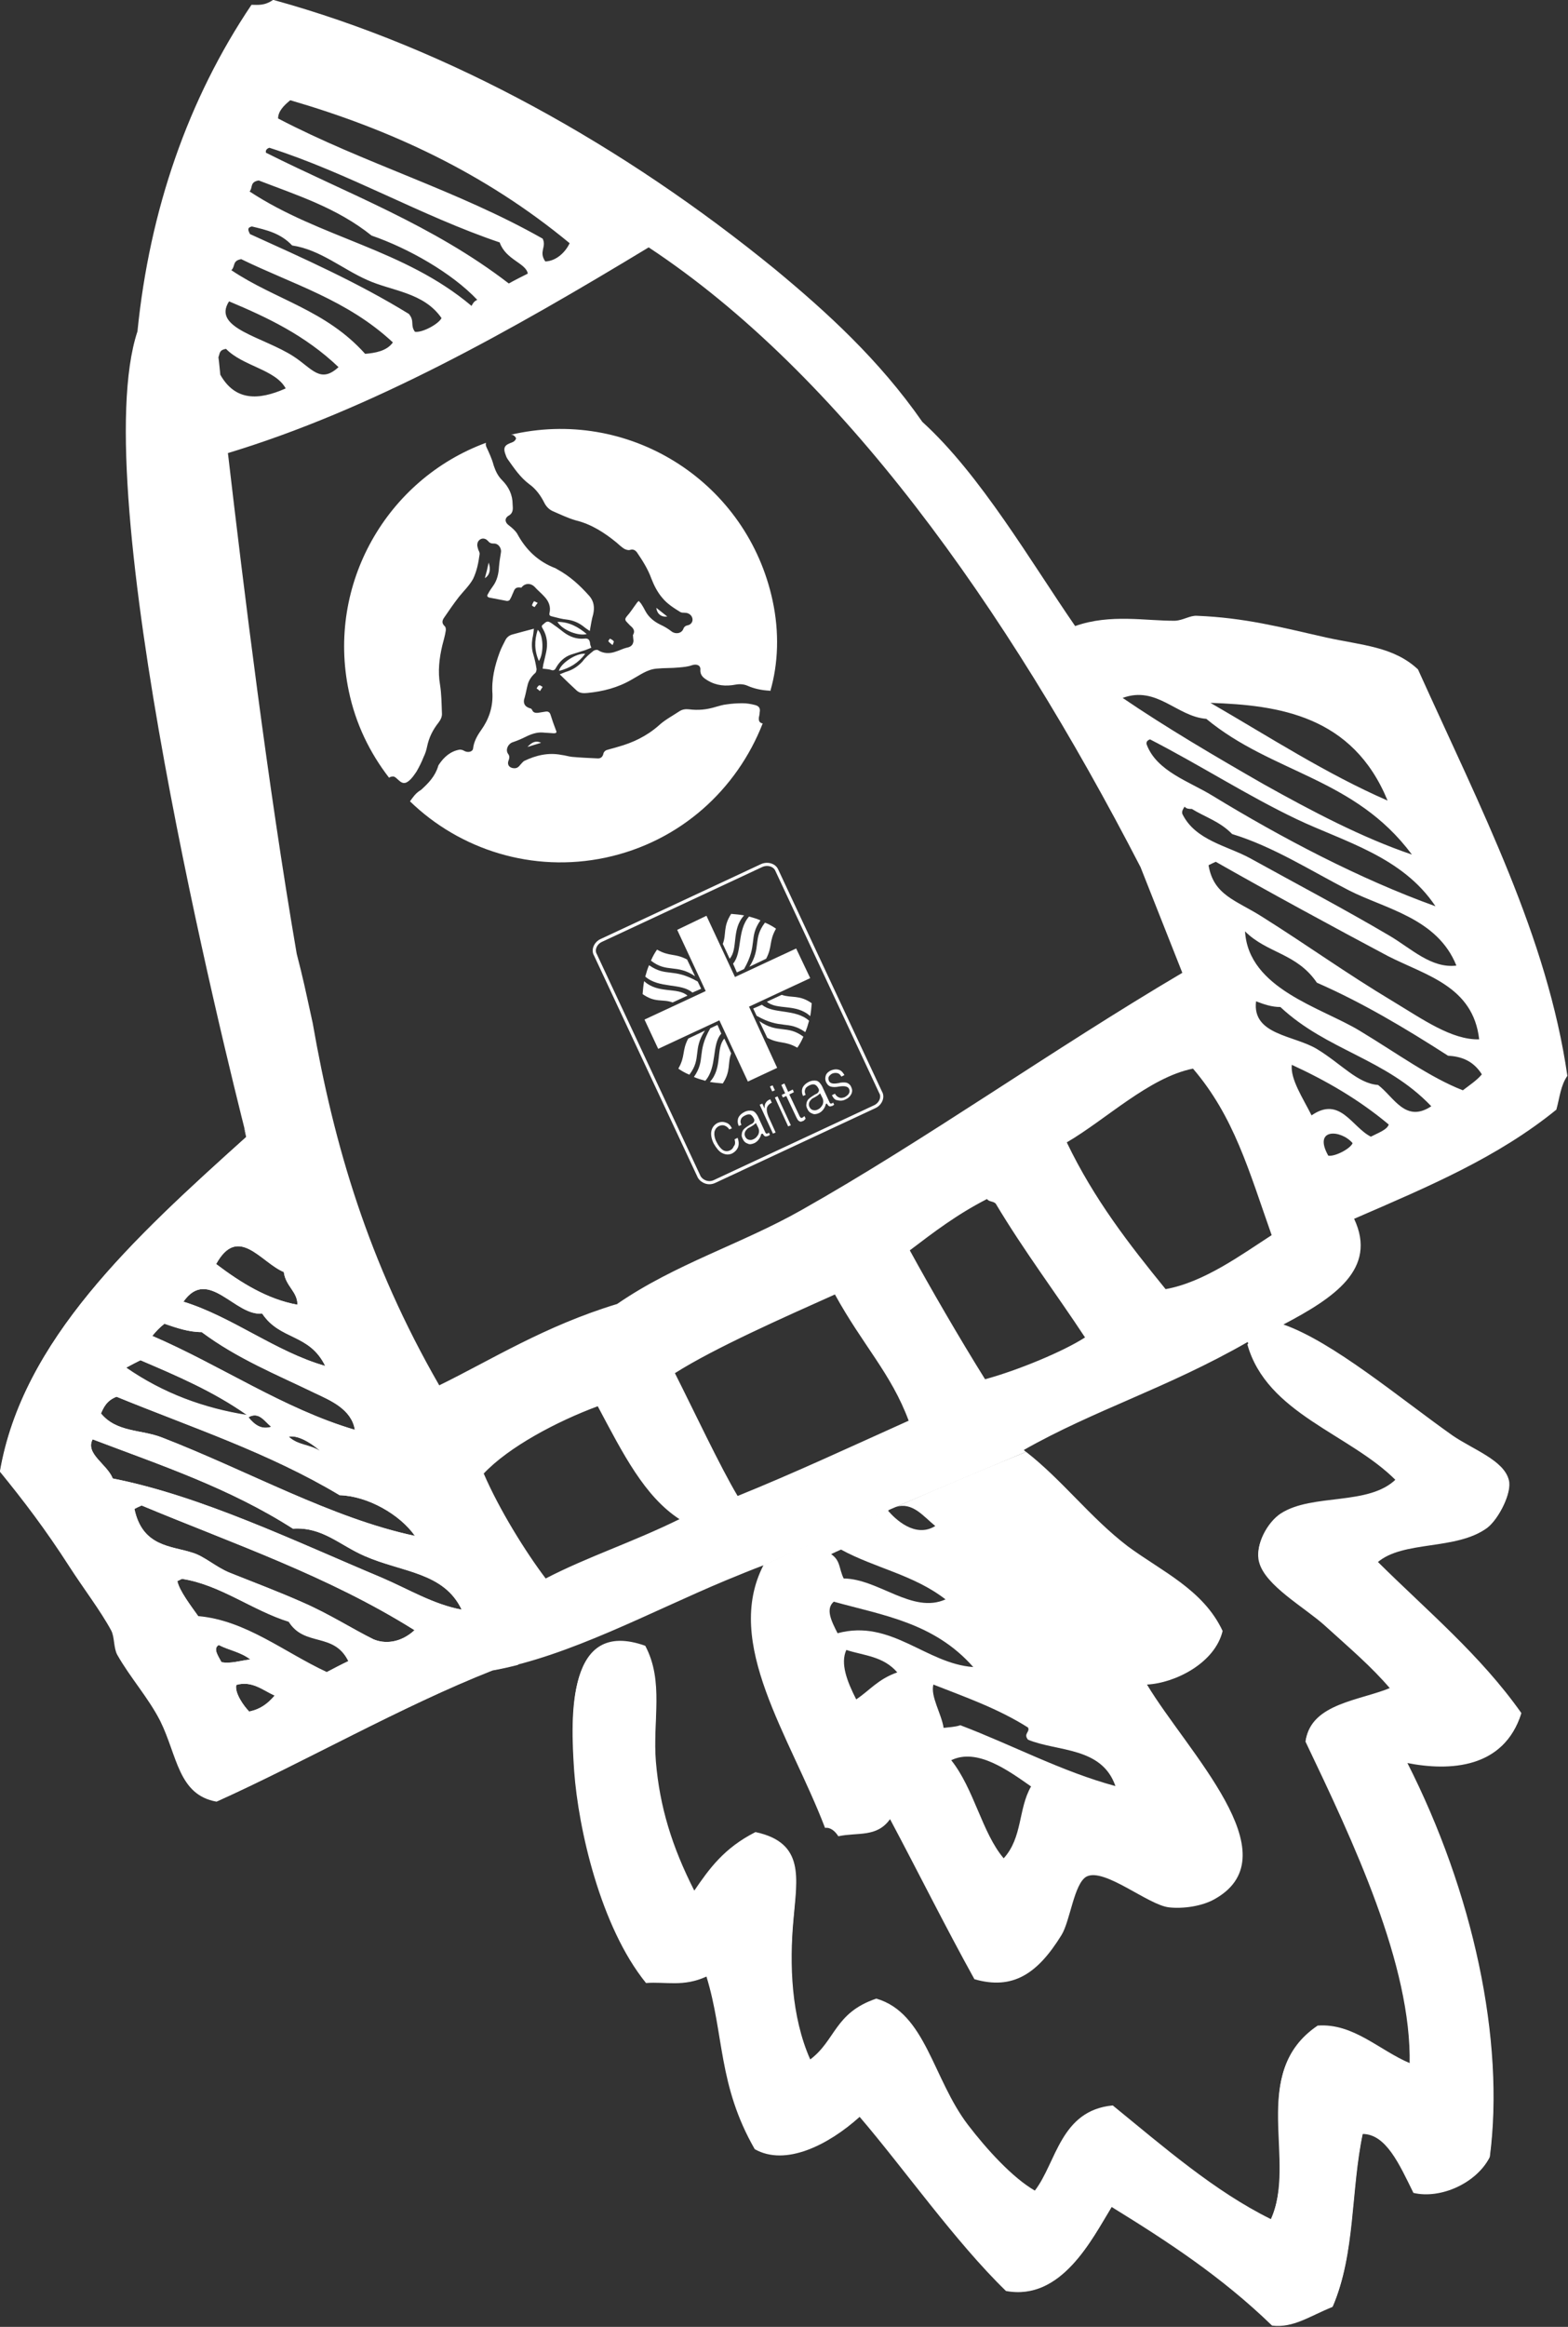 <?xml version="1.0" encoding="UTF-8" standalone="no"?>
<svg xmlns:inkscape="http://www.inkscape.org/namespaces/inkscape" xmlns:sodipodi="http://sodipodi.sourceforge.net/DTD/sodipodi-0.dtd" xmlns="http://www.w3.org/2000/svg" xmlns:svg="http://www.w3.org/2000/svg" version="1.1" id="Ebene_1" x="0px" y="0px" viewBox="0 0 337.039 500" xml:space="preserve" sodipodi:docname="zukunft.svg" width="337.039" height="500" inkscape:version="1.1.2 (b8e25be833, 2022-02-05)"><rect x="0" y="0" width="337.039" height="500" fill="#333333" stroke="none"/><defs id="defs49"></defs>
<style type="text/css" id="style2">
	.st0{fill:#FFFFFF;}
	.st1{fill:none;stroke:#FFFFFF;stroke-width:0.829;stroke-miterlimit:10;}
</style>
<g id="g44" transform="matrix(0.817,0,0,0.817,-90.389,-97.254)">
	<path class="st0" d="m 523,402 c -5.3,-36.6 -22.6,-69.9 -39.3,-106.9 -6.4,-6 -14.6,-6.3 -24.2,-8.4 -11.9,-2.7 -21.4,-5.2 -34,-5.7 -1.8,-0.1 -3.6,1.2 -5.7,1.3 -7.5,0.1 -17,-1.9 -26.3,1.4 C 381.9,266.9 368.6,243.9 353.3,230 341.9,213.6 328,201 314.6,189.9 274.8,157.4 228.7,131.7 182.5,119 c -2.3,1.6 -4,1.3 -5.7,1.3 -16.7,24.8 -26.8,54 -30,85.9 -13.8,41.5 23.2,190.1 28.7,211.8 -29.7,26.7 -58.9,53.5 -64.8,88 6.2,7.6 12,15.2 18.3,25 3.6,5.6 8.2,11.6 11,16.8 0.9,1.7 0.6,4.6 1.6,6.4 3.4,6 8.2,11.3 11.3,17.4 4.5,9.1 4.7,19.4 14.8,21.2 22.9,-10.3 48.5,-25 72.6,-34.5 20.2,-3.7 41.4,-15.3 61.3,-23.6 3.4,-1.4 6.8,-2.8 10,-4 0,0 0,0.1 -0.1,0.1 8.4,-3.8 20,-8.9 33.4,-14.8 0.5,-0.2 0.9,-0.4 1.4,-0.6 10.7,-4.6 22.3,-9.5 34.3,-14.5 -0.2,-0.1 -0.4,-0.3 -0.6,-0.5 18.7,-10.6 37.6,-16.2 58.9,-28.4 5,18.5 26.9,23.6 39.1,36 -7.2,7.2 -22,3.7 -30.4,9.1 -3.5,2.3 -6.8,8.2 -5.6,12.4 1.6,6.2 12,11.9 17.3,16.7 6.6,6 12.2,10.7 17.3,16.7 -8,3.4 -20.9,4.1 -22.4,13.8 12.5,26.2 28,58.8 27.4,85 -8.1,-3.4 -14.9,-10.6 -24.3,-9.9 -18.3,12.4 -5.1,35.1 -12.3,50.9 -14.8,-7.3 -28.1,-18.9 -41.6,-29.9 -13.8,1.3 -14.8,15 -20.5,22.4 -5.9,-3.4 -12.7,-10.9 -17.6,-17.3 -9.3,-12.2 -11.1,-29.4 -24.1,-33.2 -11,3.7 -10.7,11 -17.4,16 -5,-11.3 -5.5,-25 -4.4,-36.9 0.9,-10.7 3.1,-20.1 -10,-22.9 -8.3,4.2 -12.2,9.7 -16.1,15.4 -5.9,-11.6 -9.1,-22.1 -10.1,-33.9 -0.9,-10.8 2.2,-21.1 -2.8,-30.5 -20.5,-7.3 -19.6,17.9 -18.6,32.6 1,15.3 7,41.1 18.9,55.9 5.2,-0.4 9.8,1.1 15.9,-1.7 4.7,15.3 3,28.5 12.7,45.4 8.1,4.6 19.4,-1.1 27.6,-8.5 11.5,13.4 25.2,32.9 38.5,45.8 14.6,2.7 22.6,-13.6 27.8,-22.1 14.6,9 28.9,18.3 42.2,31.2 5.6,0.7 9.9,-2.5 15.9,-4.9 6,-14 4.7,-30.5 7.9,-45.5 6.2,0 9.7,8 13.4,15.5 7.2,1.7 16.6,-2.6 20,-9.3 4,-30.7 -4.4,-69.6 -21.8,-103.8 11.5,2.3 25.6,1.4 30.1,-12.9 -10.8,-15.3 -24.8,-26.9 -37.8,-39.8 6.8,-5.9 20.7,-3.1 28.9,-9.1 3,-2.3 6.5,-9.2 5.6,-12.4 -1.3,-5.2 -9.4,-8 -14.8,-11.7 -14,-9.9 -31.4,-24.6 -44.5,-29.2 13.3,-7 24.8,-14.6 18.6,-27.8 20.1,-8.7 37.8,-16.2 53.2,-28.7 0.9,-3.2 1.1,-6.3 2.9,-8.9 z m -56.5,17.7 c -0.6,1.5 -4.7,3.6 -6.4,3.3 -4.1,-7.3 3.3,-6.9 6.4,-3.3 z m -16,-20.6 c 8.9,4.1 17.5,9 25.5,15.7 -0.4,1.4 -3,2.3 -4.7,3.2 -5,-2.5 -8.1,-10.8 -15.6,-5.6 -2.3,-4.6 -5.6,-9.5 -5.2,-13.3 z m -9.4,-16.7 c 2.1,0.8 4.1,1.5 6.4,1.5 12.3,11.5 27.7,13.5 39.7,26.1 -6.8,4.5 -9.8,-2.4 -14,-5.6 -5.4,-0.4 -9.6,-5.5 -16,-9.4 -6,-3.7 -17.2,-3.7 -16.1,-12.6 z m -23.8,75.7 c -9.6,-11.8 -18.8,-23.6 -26,-38.6 10.3,-6 21.7,-17.1 33.2,-19.4 10.8,12.6 14.7,26.8 20.7,43.8 -7.9,5.1 -17.8,12.4 -27.9,14.2 z M 350,447.9 c 6.2,-4.7 12.3,-9.4 20.3,-13.5 0.6,0.8 1.6,0.5 2.3,1.2 7.4,12.4 16,23.8 23.5,35.2 -5.7,3.7 -17.8,8.7 -26.3,11 C 363,470.9 355.3,457.6 350,447.9 Z m -61.8,32.3 c 10.4,-6.6 28.7,-14.7 42.1,-20.7 7.3,13.3 14.8,20.8 19.4,33.2 -16,7.2 -30.4,13.9 -45,19.8 -4.6,-7.7 -11.6,-22.6 -16.5,-32.3 z m -50.3,26.4 c 6.6,-7 19.2,-13.7 30,-17.7 6.7,12.6 12.3,23.7 21.5,29.7 -12.6,6.2 -24,9.8 -35.2,15.6 -5.3,-7 -12.2,-18.1 -16.3,-27.6 z m -65.1,55.6 c 4.1,-1.2 7,1.4 10.1,2.8 -1.9,2.2 -3.8,3.6 -6.7,4.2 -1.4,-1.4 -3.9,-4.9 -3.4,-7 z m -4.6,-10.5 c 2.7,1.4 5.7,1.8 8.3,3.8 -2.6,0.3 -5.3,1.2 -7.6,0.7 -0.9,-1.7 -2.3,-3.6 -0.7,-4.5 z m -10.9,-16.8 c 0.4,-0.2 0.8,-0.4 1.2,-0.6 10,1.5 18.5,8.3 28.1,11.2 4.2,6.7 11.9,2.6 15.7,10.4 -1.9,0.9 -3.8,1.9 -5.7,2.9 -11.2,-5.2 -21.3,-13.6 -33.8,-14.7 -2,-2.8 -5,-6.7 -5.5,-9.2 z m -11.3,-19 c 0.6,-0.3 1.2,-0.6 1.9,-0.9 24.2,10.1 49,18.5 71.8,32.8 -3.8,3.5 -8,3.6 -10.8,2.4 -5.5,-2.7 -11.5,-6.6 -18.6,-9.7 -6.3,-2.8 -12.7,-5.2 -19.2,-7.8 -3.7,-1.5 -6.7,-4.4 -9.9,-5.3 -5.5,-1.8 -13.1,-1.5 -15.2,-11.5 z m -11,-18.3 c 17.9,6.8 36,12.8 52.7,23.5 7.8,-0.5 12.2,4.3 18.9,7.2 9.8,4.3 20.8,4.2 25.5,14.1 -7.5,-1.4 -14,-5.4 -21,-8.4 -22.9,-9.6 -47.5,-21.5 -70.8,-26.1 -1.5,-3.8 -7.3,-6.5 -5.3,-10.3 z m 6.3,-11.2 c 19.8,8.1 40,14.7 58.7,25.9 7.4,0.2 15.9,5.1 19.8,10.7 -21.8,-4.6 -44.1,-17.2 -66.6,-25.9 -5.4,-2.1 -11.9,-1.3 -16,-6.3 0.7,-1.6 1.5,-3.4 4.1,-4.4 z m 45.3,10.5 c 3.1,-0.6 7.5,3 8.3,3.8 -2.7,-1.8 -5.9,-1.5 -8.3,-3.8 z M 176,491.8 c 2.8,-1.6 4.2,1.1 6,2.5 -2.5,0.8 -4.3,-0.4 -6,-2.5 z m -0.3,-0.6 c -11.4,-1.8 -22.1,-5.7 -31.9,-12.5 1.2,-0.6 2.6,-1.3 3.8,-1.9 9.6,4.1 19.2,8.2 28.1,14.4 z m -21.8,-24 c 3.2,1.1 6.4,2.2 9.8,2.2 9.4,7 19.8,11.2 29.7,16 4,1.9 9.7,4.2 10.6,9.7 -18.7,-5.5 -35.4,-17 -53.3,-24.7 0.9,-1.1 1.9,-2.2 3.2,-3.2 z m 25.7,-2.7 c 4.7,7.1 12.4,5.2 16.6,13.8 -13,-3.7 -24.4,-12.9 -37.3,-16.9 6.5,-9.3 13.7,4 20.7,3.1 z m 5.7,-10.9 c 0.5,3.8 3.6,5.1 3.6,8.6 -7.8,-1.4 -14.8,-5.7 -21.4,-10.7 5.8,-10.5 11.8,-0.4 17.8,2.1 z M 170.1,210.8 c 4.5,4.6 13,5.4 15.7,10.4 -7.2,3.2 -13.3,3.3 -17.2,-3.6 -0.2,-1.7 -0.3,-3.3 -0.5,-4.6 0.4,-0.9 0.1,-1.9 2,-2.2 z m 0.8,-12.5 c 10,4.2 20,8.9 28.8,17.3 -4.8,4.4 -6.9,0.4 -11.8,-2.8 -8,-5.2 -21.6,-7.4 -17,-14.5 z m 3.2,-11.1 c 13.5,6.6 27.9,10.7 39.9,21.9 -1.6,2.3 -4.8,2.8 -7.3,3 -10.4,-11.6 -23.6,-14.2 -35.2,-22 1.1,-1 0.2,-2.5 2.6,-2.9 z m 2.8,-8.6 c 3.7,0.9 7.5,1.7 10.6,5 7.4,1.1 13.2,6.2 19.8,9.1 6.4,2.9 14.8,3.2 19.5,10 -0.8,1.6 -5.1,3.9 -7,3.6 -1.3,-1.8 0,-2.8 -1.6,-4.7 -13.5,-8.3 -27.7,-14.6 -41.8,-21 -0.5,-1 -0.8,-1.7 0.5,-2 z m 1.8,-12.1 c 10.1,3.9 20.6,7.2 29.7,14.5 9.6,3.3 21.1,9.8 27.8,16.9 -0.9,0.4 -1.2,1 -1.5,1.6 -17.8,-15 -39.7,-17.8 -58.4,-30.1 0.9,-1 0,-2.5 2.4,-2.9 z m 63.4,16.3 c 1.6,4.6 6.9,5.4 7.4,8.2 -1.6,0.8 -3.4,1.7 -5,2.6 -20,-15.4 -42.4,-23.6 -63.9,-34.4 -0.1,-0.6 0.1,-1 0.9,-1.3 20.7,6.6 39.9,17.9 60.6,24.9 z m 18.4,0.2 c -1,2.2 -3.4,4.7 -6.4,4.8 -1.8,-2.6 0.4,-3.8 -0.7,-6 -22.4,-12.7 -46.8,-19.7 -69.6,-31.6 0,-1.9 1.5,-3.4 3.2,-4.8 26.1,7.6 51,19 73.5,37.6 z m 150.2,164.1 11,27.8 c -34.4,20.3 -67.6,44 -100.2,62.4 -15.9,9 -33.1,14.1 -48.5,24.7 -19.1,5.8 -33.1,14.7 -46.8,21.4 -18.7,-32.5 -27.7,-63.2 -33.3,-95.3 l -1.4,-6.4 c 0,0 -1.2,-5.7 -2.8,-11.8 -7.6,-44.2 -14,-96.5 -18.1,-131.7 37.7,-11.4 74.7,-32.3 110.7,-54.1 50.3,33.2 94,94.4 129.4,163 z m 65,-17.5 c -16.1,-7 -31.2,-16.8 -46.6,-25.7 17.9,0.6 37.4,3.3 46.6,25.7 z m 6.4,14.2 c -13,-4.4 -26.3,-11.4 -39,-18.5 -12.9,-7.4 -25.8,-15 -37.1,-22.7 9,-3.3 14.2,4.9 22,5.5 17.4,14.4 39,15.4 54.1,35.7 z m 6.2,13.6 c -20,-7.2 -40.5,-18 -58.7,-29.1 -6,-3.7 -14.7,-6.4 -17.3,-13.5 -0.1,-0.6 0.1,-1 0.9,-1.3 13.4,6.9 25.6,14.8 38.6,21 12.4,5.9 27.8,9.8 36.5,22.9 z m 5.5,15.6 c -6.6,0.8 -11.9,-4.5 -17.5,-7.8 -12.2,-7.2 -24.6,-13.7 -36.7,-20.4 -6,-3.3 -14.5,-4.7 -17.9,-11.7 -0.2,-0.7 0.2,-1.3 0.6,-1.9 0.5,0.6 1.2,0.6 1.9,0.6 3.6,2.2 7.4,3.3 10.6,6.6 10.8,3.3 20.4,9.5 30.7,14.8 9.6,4.9 23.3,7.3 28.3,19.8 z m 6,19.4 c -7.2,0.2 -14.9,-5.3 -22.7,-10 -12.5,-7.5 -22.1,-14.5 -34.5,-22.3 -6.8,-4.3 -12.7,-5.6 -14,-13.5 0.6,-0.3 1.2,-0.6 1.9,-0.9 13.7,7.8 31,17.2 45.3,24.8 10,5.1 22.4,7.9 24,21.9 z m 0.7,9.2 c -1.2,1.5 -3.3,2.9 -5,4.2 -8.7,-3.4 -17.1,-9.6 -27.2,-15.7 -10.1,-6.1 -29.2,-11 -30.1,-26.1 5.8,5.8 13.6,5.7 18.9,13.5 11.9,5.2 23.3,12 34.5,19.2 3.2,0.2 6.5,1.1 8.9,4.9 z" id="path4"></path>
	<path class="st0" d="m 344.9,515.9 c -13.4,5.7 -25,11 -33.4,14.8 -10.6,20.6 6.9,44.8 16.2,69.1 1.4,-0.2 2.6,0.8 3.5,2.2 5.1,-1.1 10.1,0.4 13.6,-4.5 7.4,13.9 14.5,28.2 22.2,42.1 10.1,2.9 16.6,-1.4 22.9,-11.6 2.3,-3.7 3.3,-13.6 6.6,-15.4 4.7,-2.4 16.2,7.5 21.7,8.1 3.5,0.4 8.8,-0.2 12.4,-2.4 19.7,-11.6 -7.5,-38.4 -18.2,-56.2 7.5,-0.4 17.9,-5.7 19.9,-14.1 -5.1,-10.9 -16.1,-15.7 -25,-22.3 -9.8,-7.5 -17.2,-17.4 -26.7,-24.8 -12,4.9 -23.7,9.8 -34.3,14.5 4.4,-1.4 7.2,2.4 10.4,5 -5.3,3.3 -10.6,-1.9 -12.4,-4 0.2,-0.3 0.4,-0.4 0.6,-0.5 z m 16,66.1 c 6.8,-3.3 15,2.7 21,6.9 -3.4,5.9 -2.2,13.4 -7.2,18.9 -5.7,-6.7 -7.8,-18.3 -13.8,-25.8 z m -4.7,-19.9 c 8.4,3.3 17,6.3 24.9,11.3 0.6,1.2 -1.3,1.6 0,3.2 7.7,3.2 19.4,1.8 23,12.2 C 390,585 377,578 363.3,572.8 c -1.5,0.5 -3,0.5 -4.4,0.7 -0.6,-3.8 -3.5,-8.3 -2.7,-11.4 z M 333.3,553 c 4.6,1.5 9.7,1.6 13.4,5.9 -5.1,1.8 -7.2,4.7 -10.8,7.1 -2.5,-4.9 -4.2,-9.5 -2.6,-13 z M 330,540.3 c 12.9,3.6 26.4,5.5 36.7,17.2 -12.5,-0.9 -21.6,-12.7 -35.7,-8.9 -1.7,-3.3 -3.2,-6.4 -1,-8.3 z m 1.9,-13.7 c 9,4.9 19.1,6.6 27.5,13.1 -8.7,3.9 -17.6,-5.4 -26.8,-5.5 -1.3,-2.7 -0.8,-4.7 -3.3,-6.4 0.8,-0.4 1.7,-0.8 2.6,-1.2 z" id="path6"></path>
	<path class="st0" d="m 280.6,640.6 c 5.2,-0.4 9.8,1.1 15.9,-1.7 4.7,15.3 3,28.5 12.7,45.4 8.1,4.6 19.4,-1.1 27.6,-8.5 11.5,13.4 25.2,32.9 38.5,45.8 14.6,2.7 22.6,-13.6 27.8,-22.1 14.6,9 28.9,18.3 42.2,31.2 5.6,0.7 9.9,-2.5 15.9,-4.9 6,-14 4.7,-30.5 7.9,-45.5 6.2,0 9.7,8 13.4,15.5 7.2,1.7 16.6,-2.6 20,-9.3 4,-30.7 -4.4,-69.6 -21.8,-103.8 11.5,2.3 25.6,1.4 30.1,-12.9 C 500,554.5 486,542.9 473,530 c 6.8,-5.9 20.7,-3.1 28.9,-9.1 3,-2.3 6.5,-9.2 5.6,-12.4 -1.3,-5.2 -9.4,-8 -14.8,-11.7 -13.9,-9.8 -31.1,-24.3 -44.2,-29.1 l -9.7,4.9 c 5.1,18.3 26.9,23.5 39.1,35.8 -7.2,7.2 -22,3.7 -30.4,9.1 -3.5,2.3 -6.8,8.2 -5.6,12.4 1.6,6.2 12,11.9 17.3,16.7 6.6,6 12.2,10.7 17.3,16.7 -8,3.4 -20.9,4.1 -22.4,13.8 12.5,26.2 28,58.8 27.4,85 -8.1,-3.4 -14.9,-10.6 -24.3,-9.9 -18.3,12.4 -5.1,35.1 -12.3,50.9 -14.8,-7.3 -28.1,-18.9 -41.6,-29.9 -13.8,1.3 -14.8,15.1 -20.5,22.4 -5.9,-3.4 -12.7,-10.9 -17.6,-17.3 -9.3,-12.2 -11.1,-29.4 -24.1,-33.2 -11,3.7 -10.7,11 -17.4,16 -5,-11.3 -5.5,-25 -4.4,-36.9 0.9,-10.7 3.1,-20.1 -10,-22.9 -8.3,4.2 -12.2,9.7 -16.1,15.4 -5.9,-11.6 -9.1,-22.1 -10.1,-33.9 -0.9,-10.8 2.2,-21.1 -2.8,-30.5 -20.5,-7.3 -19.6,17.9 -18.6,32.6 1.1,15.1 6.9,40.9 18.9,55.7 z" id="path8"></path>
	<path class="st0" d="m 174.8,415.6 c 0.2,0.9 0.4,1.7 0.6,2.5 -29.7,26.7 -58.9,53.5 -64.8,88 6.2,7.6 12,15.2 18.3,25 3.6,5.6 8.2,11.6 11,16.8 0.9,1.7 0.6,4.6 1.6,6.4 3.4,6 8.2,11.3 11.3,17.4 4.5,9.1 4.7,19.4 14.8,21.2 22.9,-10.3 48.5,-25 72.6,-34.5 2.3,-0.4 4.5,-0.9 6.8,-1.5 -7.6,-12.4 -56.2,-91.1 -72.2,-141.3 z m -2,146.6 c 4.1,-1.2 7,1.4 10.1,2.8 -1.9,2.2 -3.8,3.6 -6.7,4.2 -1.4,-1.4 -3.9,-4.9 -3.4,-7 z m -4.6,-10.5 c 2.7,1.4 5.7,1.8 8.3,3.8 -2.6,0.3 -5.3,1.2 -7.6,0.7 -0.9,-1.7 -2.3,-3.6 -0.7,-4.5 z m -10.9,-16.8 c 0.4,-0.2 0.8,-0.4 1.2,-0.6 10,1.5 18.5,8.3 28.1,11.3 4.2,6.7 11.9,2.6 15.7,10.4 -1.9,0.9 -3.8,1.9 -5.7,2.9 -11.2,-5.2 -21.3,-13.6 -33.8,-14.7 -2,-2.9 -5,-6.8 -5.5,-9.3 z m -11.3,-19 c 0.6,-0.3 1.2,-0.6 1.9,-0.9 24.2,10.1 49,18.5 71.8,32.8 -3.8,3.5 -8,3.6 -10.8,2.4 -5.5,-2.7 -11.5,-6.6 -18.6,-9.7 -6.3,-2.8 -12.7,-5.2 -19.2,-7.8 -3.7,-1.5 -6.8,-4.4 -9.9,-5.3 -5.5,-1.8 -13.1,-1.5 -15.2,-11.5 z m -11,-18.3 c 17.9,6.8 36,12.8 52.7,23.5 7.8,-0.5 12.2,4.3 18.9,7.2 9.8,4.3 20.8,4.2 25.5,14.1 -7.5,-1.4 -14,-5.4 -21,-8.4 -22.9,-9.6 -47.5,-21.5 -70.8,-26.1 -1.5,-3.8 -7.3,-6.5 -5.3,-10.3 z m 6.3,-11.2 c 19.8,8.1 40,14.7 58.7,25.9 7.4,0.2 15.9,5.1 19.8,10.7 -21.8,-4.6 -44.1,-17.2 -66.6,-25.9 -5.4,-2.1 -11.9,-1.3 -16,-6.3 0.7,-1.6 1.5,-3.4 4.1,-4.4 z m 45.3,10.5 c 3.1,-0.6 7.5,3 8.3,3.8 -2.7,-1.8 -5.9,-1.5 -8.3,-3.8 z M 176,491.8 c 2.8,-1.6 4.2,1.1 6,2.5 -2.5,0.8 -4.3,-0.4 -6,-2.5 z m -28.4,-15 c 9.6,4.1 19.2,8.2 28.1,14.5 -11.4,-1.8 -22.1,-5.7 -31.9,-12.5 1.3,-0.7 2.5,-1.4 3.8,-2 z m 6.3,-9.6 c 3.2,1.1 6.4,2.2 9.8,2.2 9.4,7 19.8,11.2 29.7,16 4,1.9 9.7,4.2 10.6,9.7 -18.7,-5.5 -35.4,-17 -53.3,-24.7 0.9,-1.1 1.9,-2.2 3.2,-3.2 z m 25.7,-2.7 c 4.7,7.1 12.4,5.2 16.6,13.8 -13,-3.7 -24.4,-12.9 -37.3,-16.9 6.5,-9.3 13.7,4 20.7,3.1 z m 5.7,-10.9 c 0.5,3.8 3.6,5.1 3.6,8.6 -7.8,-1.4 -14.8,-5.7 -21.4,-10.7 5.8,-10.5 11.8,-0.4 17.8,2.1 z" id="path10"></path>
	<path class="st0" d="m 286.2,281.2 c -0.9,-0.7 -1.9,-1.5 -2.9,-2.3 0.2,1.6 1.3,2.5 2.9,2.3 z m -15.1,5.8 c -0.1,0.2 -0.5,0.6 -0.4,0.7 0.2,0.3 0.6,0.6 1.1,1 0.2,-0.5 0.4,-0.9 0.3,-1 -0.2,-0.3 -0.6,-0.5 -1,-0.7 z m 42.8,-10 c -6.6,-30.8 -36.8,-50.4 -67.6,-43.9 -0.4,0.1 -0.9,0.2 -1.3,0.3 0.3,0 0.5,0 0.7,0.1 0.3,0.2 0.6,0.5 0.7,0.8 0,0.3 -0.3,0.6 -0.5,0.8 -0.4,0.3 -0.9,0.4 -1.3,0.6 -1.2,0.5 -1.5,1.2 -1.1,2.5 0.2,0.6 0.4,1.2 0.7,1.6 1.7,2.4 3.3,4.8 5.7,6.6 1.7,1.2 3,3 3.9,4.8 0.5,1 1.2,1.8 2.3,2.3 1.9,0.8 3.9,1.8 6,2.4 4.1,1 7.5,3.2 10.7,5.8 0.7,0.6 1.3,1.2 2.1,1.7 0.4,0.2 1,0.4 1.4,0.3 0.9,-0.3 1.4,0 1.9,0.6 1.5,2.2 2.9,4.4 3.8,6.9 0.7,1.8 1.6,3.6 2.9,5.1 1.3,1.6 3.1,2.7 4.7,3.7 0.3,0.2 0.8,0.2 1.1,0.2 0.7,0 1.3,0.2 1.8,0.8 0.7,1 0.3,2.2 -0.9,2.5 -0.6,0.1 -1,0.4 -1.2,1 -0.5,1.2 -2.1,1.4 -3.1,0.6 -0.9,-0.7 -1.9,-1.3 -3,-1.8 -1.6,-0.8 -3,-1.9 -3.9,-3.6 -0.3,-0.6 -0.7,-1.3 -1.1,-1.9 -0.2,-0.2 -0.4,-0.5 -0.6,-0.7 -0.2,0.2 -0.4,0.3 -0.5,0.5 -0.9,1.2 -1.7,2.5 -2.7,3.6 -0.4,0.5 -0.5,0.9 0,1.4 0.4,0.4 0.8,0.9 1.3,1.3 0.6,0.6 0.9,1.2 0.4,2.1 -0.1,0.1 0,0.3 0,0.5 0,0.4 0.1,0.8 0.1,1.1 -0.1,1.1 -0.7,1.6 -1.8,1.8 -0.9,0.2 -1.8,0.7 -2.8,1 -1.6,0.6 -3.3,0.6 -4.8,-0.4 -0.2,-0.1 -0.8,0 -1.1,0.2 -1,0.8 -2.1,1.7 -2.9,2.8 -1.1,1.2 -2.4,2.1 -3.9,2.6 -0.7,0.2 -1.3,0.5 -2.1,0.8 1.5,1.5 3.1,3 4.5,4.3 0.8,0.7 1.8,0.7 2.8,0.6 4.1,-0.4 8,-1.4 11.6,-3.5 2.2,-1.2 4.1,-2.7 6.6,-2.9 1.9,-0.2 3.9,-0.1 5.8,-0.3 1.2,-0.1 2.4,-0.2 3.5,-0.6 1.2,-0.4 2.3,0 2.2,1.2 -0.1,1.5 0.9,2.2 1.9,2.8 2.3,1.4 4.8,1.6 7.4,1.1 1.1,-0.2 2.2,-0.1 3.1,0.3 1.8,0.8 3.8,1.2 5.8,1.3 0.1,0 0.2,0.1 0.2,0.1 2.1,-7.2 2.4,-15.5 0.6,-23.8 z m -74.7,-10 c -0.3,1.4 -0.6,2.7 -1,4.1 1.3,-0.8 1.6,-2.3 1,-4.1 z m -0.7,-31.5 c -26.1,9.6 -42,37.2 -36.1,65.3 1.8,8.6 5.5,16.2 10.6,22.8 v 0 c 0.3,-0.3 1,-0.4 1.3,-0.3 0.5,0.2 0.9,0.7 1.4,1.1 0.8,0.7 1.5,0.8 2.4,0.1 0.9,-0.7 1.4,-1.5 2.1,-2.5 0.7,-1.2 1.4,-2.6 1.9,-3.9 0.4,-0.8 0.7,-1.7 0.9,-2.7 0.5,-2.4 1.5,-4.4 3,-6.3 0.6,-0.8 1,-1.6 0.9,-2.6 -0.1,-2.5 -0.1,-4.9 -0.5,-7.4 -0.6,-3.5 -0.2,-6.9 0.6,-10.3 0.3,-1.2 0.7,-2.5 0.9,-3.8 0.1,-0.4 0,-1.1 -0.3,-1.3 -0.7,-0.7 -0.7,-1.3 -0.2,-2.1 1.3,-1.9 2.6,-3.8 4,-5.6 1.2,-1.5 2.7,-2.9 3.7,-4.7 1,-2.1 1.4,-4.2 1.7,-6.4 0.1,-0.4 -0.1,-0.8 -0.3,-1.2 -0.2,-0.7 -0.5,-1.3 -0.1,-2.2 0.6,-1 1.8,-1.1 2.6,-0.2 0.4,0.5 0.8,0.7 1.5,0.7 1.2,-0.1 2.2,1.2 1.9,2.5 -0.2,1.2 -0.4,2.5 -0.5,3.8 -0.1,1.7 -0.5,3.4 -1.5,4.8 -0.5,0.7 -1,1.4 -1.4,2.2 -0.3,0.4 -0.2,0.7 0.3,0.9 1.5,0.3 3.2,0.6 4.7,0.9 0.3,0 0.7,-0.1 0.8,-0.4 0.4,-0.6 0.6,-1.3 0.9,-1.9 0.4,-1.1 0.8,-1.4 2.1,-1.2 0.9,-1.2 2.4,-1.3 3.5,-0.2 0.8,0.9 1.7,1.6 2.6,2.6 1.1,1.2 1.7,2.6 1.3,4.3 -0.2,0.7 0.4,0.8 0.8,0.9 1.2,0.3 2.6,0.7 3.8,0.8 1.6,0.2 3,0.8 4.2,1.7 0.6,0.5 1.2,0.9 1.8,1.3 0.3,-1.6 0.5,-3.1 0.9,-4.4 0.4,-1.8 0.2,-3.4 -1,-4.8 -2.5,-2.8 -5.1,-5.2 -8.4,-7 -0.2,-0.1 -0.3,-0.2 -0.5,-0.3 -4.5,-1.7 -7.8,-4.8 -10.1,-9.1 -0.5,-0.8 -1.3,-1.5 -2.2,-2.2 -1,-0.7 -1.2,-1.8 -0.1,-2.5 1.3,-0.7 1.2,-1.8 1.1,-3 0,-2.5 -1,-4.6 -2.8,-6.4 -1.1,-1.1 -1.7,-2.4 -2.2,-3.9 -0.4,-1.6 -1.2,-3.3 -1.9,-4.8 -0.2,-0.5 -0.2,-0.8 -0.1,-1.1 z m 14.2,65.3 c 0.3,-0.5 0.5,-0.8 0.7,-1.1 -0.3,-0.1 -0.6,-0.5 -0.9,-0.4 -0.3,0.1 -0.5,0.5 -0.7,0.8 0.2,0.1 0.5,0.4 0.9,0.7 z m -3.3,14.7 c 1.2,-0.4 2.4,-0.7 3.6,-1.1 -1.3,-0.6 -2.3,-0.3 -3.6,1.1 z m 8.3,-20 c 2.8,-0.7 5.1,-2.1 6.9,-4.5 -2.3,-0.3 -6.6,2.6 -6.9,4.5 z m -5.6,-10.8 c -0.9,2.8 -0.9,5.4 0.3,8.2 1.4,-2 1.2,-7 -0.3,-8.2 z m -1.5,-6.5 c 0,0.2 0.4,0.4 0.7,0.5 0.2,-0.3 0.4,-0.6 0.8,-1.1 -0.5,-0.2 -0.9,-0.5 -1,-0.4 -0.2,0.3 -0.4,0.7 -0.5,1 z m 14.4,7.6 c -2.3,-1.9 -4.6,-3.2 -7.7,-3.2 1.3,2.2 5.5,3.8 7.7,3.2 z m -0.6,1.2 c -2.1,0.2 -3.9,-0.5 -5.5,-1.7 -0.8,-0.6 -1.5,-1.2 -2.4,-1.8 -0.4,-0.3 -0.8,-0.6 -1.2,-0.8 -0.8,-0.5 -1.3,0.2 -1.8,0.6 -0.6,0.4 -0.2,0.8 0,1.2 1.1,1.9 1.3,4 0.8,6.2 -0.2,1 -0.5,2.1 -0.7,3 -0.1,0.4 -0.1,0.8 -0.2,1.2 0.7,0.1 1.4,0.1 2.1,0.3 0.7,0.3 1.1,0.1 1.4,-0.5 0.9,-1.6 2.2,-2.9 4,-3.5 1.2,-0.4 2.6,-0.8 3.8,-1.2 0.5,-0.2 1,-0.4 1.5,-0.6 -0.1,-0.4 -0.3,-0.7 -0.3,-1 -0.1,-1.3 -0.7,-1.5 -1.5,-1.4 z m -45.9,42.8 c 13.1,12.7 32.2,18.9 51.5,14.8 19.6,-4.2 34.5,-17.9 41.3,-35.3 0,0 0,0 -0.1,0 -0.8,-0.2 -1,-0.7 -0.9,-1.6 0.1,-0.4 0.2,-0.9 0.2,-1.3 0.2,-1 -0.1,-1.6 -1.1,-1.9 -1.1,-0.3 -2.3,-0.5 -3.4,-0.5 -1.4,0 -2.9,0.1 -4.2,0.3 -1,0.1 -1.9,0.4 -3,0.7 -2.3,0.7 -4.5,0.9 -6.9,0.6 -0.9,-0.1 -1.7,0 -2.5,0.5 -1.8,1.2 -3.9,2.3 -5.5,3.8 -3.2,2.8 -6.8,4.5 -10.8,5.6 -0.9,0.3 -1.9,0.5 -2.8,0.8 -0.4,0.1 -0.8,0.5 -0.9,0.9 -0.2,1 -0.8,1.4 -1.7,1.3 -2.2,-0.1 -4.4,-0.2 -6.6,-0.4 -0.9,-0.1 -1.8,-0.4 -2.7,-0.5 -3.5,-0.7 -6.8,0.1 -9.9,1.6 -0.3,0.2 -0.6,0.6 -0.9,0.9 -0.4,0.5 -0.8,1 -1.6,1 -1.3,0 -2.1,-0.9 -1.5,-2.2 0.2,-0.6 0.2,-1.1 -0.2,-1.6 -0.7,-1 -0.1,-2.5 1.1,-3 1.2,-0.4 2.4,-0.9 3.6,-1.5 1.4,-0.7 2.9,-1.2 4.4,-1.1 0.9,0.1 1.8,0.1 2.9,0.2 0.7,0 0.9,-0.2 0.6,-0.8 -0.5,-1.3 -1,-2.7 -1.4,-4 -0.2,-0.7 -0.6,-1 -1.3,-0.9 -0.6,0.1 -1.3,0.2 -1.9,0.3 -0.8,0.1 -1.4,0 -1.7,-0.8 -0.1,-0.1 -0.2,-0.3 -0.3,-0.3 -1.6,-0.4 -2.2,-1.4 -1.6,-3 0.3,-1.1 0.5,-2.3 0.8,-3.4 0.3,-1.1 1,-2.1 1.9,-2.9 0.3,-0.2 0.4,-0.8 0.4,-1.1 -0.2,-1.3 -0.5,-2.7 -0.9,-4 -0.4,-1.3 -0.4,-2.7 -0.2,-4 0.2,-0.8 0.3,-1.7 0.4,-2.6 -1.9,0.5 -3.8,1 -5.6,1.5 -0.8,0.2 -1.5,0.7 -1.9,1.5 -0.5,1 -1.1,2.1 -1.5,3.2 -1.3,3.5 -2.2,7.2 -1.9,11 0.1,3.6 -1,6.7 -3,9.5 -1,1.4 -1.9,3 -2.1,4.8 -0.1,0.9 -1.4,1.2 -2.4,0.6 -0.3,-0.2 -0.8,-0.3 -1.1,-0.3 -2.4,0.4 -4.1,1.9 -5.4,3.8 -0.1,0.2 -0.3,0.4 -0.3,0.6 -0.8,2.6 -2.5,4.4 -4.5,6.2 -1.4,0.8 -2.1,1.9 -2.9,3 z" id="path12"></path>
	<path class="st1" d="m 298.6,429.8 42.2,-19.7 c 1.5,-0.7 2.3,-2.5 1.5,-3.8 L 315,347.9 c -0.6,-1.4 -2.5,-1.9 -4,-1.2 l -42.2,19.7 c -1.5,0.7 -2.3,2.5 -1.5,3.8 l 27.3,58.4 c 0.8,1.3 2.5,1.9 4,1.2" id="path14"></path>
	<polygon class="st0" points="315.1,399.9 307.4,403.5 299.9,387.4 283.8,394.9 280.2,387.2 296.3,379.7 288.8,363.6 296.5,359.9 304,376 320.1,368.5 323.8,376.3 307.7,383.8 " id="polygon16"></polygon>
	<path class="st0" d="m 279.7,380.5 c 0.1,-1.2 0.2,-2.3 0.4,-3.4 3.7,3.4 8.8,1.5 11.4,3.8 l -3.9,1.8 c -2.7,-1 -4.5,0.2 -7.9,-2.2" id="path18"></path>
	<path class="st0" d="m 281.9,371.7 c 0.5,-1.2 1.1,-2.2 1.6,-2.9 3.3,1.9 4.7,0.9 7.9,2.6 l 2.1,4.4 c -4.9,-3.3 -7.4,-0.8 -11.6,-4.1" id="path20"></path>
	<path class="st0" d="m 280.4,375.9 c 0.3,-1.1 0.6,-2.1 1,-3 4.6,3.2 6.3,0.6 12.8,4.3 l 0.9,1.9 -2.3,1 c -3,-2.6 -8.7,-1 -12.4,-4.2" id="path22"></path>
	<path class="st0" d="m 300.8,404 c -1.2,-0.1 -2.3,-0.2 -3.4,-0.4 3.4,-3.7 1.5,-8.8 3.8,-11.4 l 1.8,3.9 c -1,2.6 0,4.5 -2.2,7.9" id="path24"></path>
	<path class="st0" d="m 292,401.7 c -1.2,-0.5 -2.2,-1.1 -2.9,-1.6 1.9,-3.3 0.9,-4.7 2.6,-7.9 l 4.4,-2.1 c -3.3,5 -0.8,7.3 -4.1,11.6" id="path26"></path>
	<path class="st0" d="m 296.2,403.3 c -1.1,-0.3 -2.1,-0.6 -3,-1 3.2,-4.6 0.6,-6.3 4.3,-12.8 l 1.9,-0.9 1,2.3 c -2.6,2.9 -1,8.7 -4.2,12.4" id="path28"></path>
	<path class="st0" d="m 303,359.4 c 1.2,0.1 2.3,0.2 3.4,0.4 -3.4,3.7 -1.5,8.8 -3.8,11.4 l -1.8,-3.9 c 1,-2.6 0,-4.5 2.2,-7.9" id="path30"></path>
	<path class="st0" d="m 311.9,361.7 c 1.2,0.5 2.2,1.1 2.9,1.6 -1.9,3.3 -0.9,4.7 -2.6,7.9 l -4.4,2.1 c 3.2,-5 0.8,-7.3 4.1,-11.6" id="path32"></path>
	<path class="st0" d="m 307.7,360.1 c 1.1,0.3 2.1,0.6 3,1 -3.2,4.6 -0.6,6.3 -4.3,12.8 l -1.9,0.9 -1,-2.3 c 2.5,-3 1,-8.7 4.2,-12.4" id="path34"></path>
	<path class="st0" d="m 324.2,382.9 c -0.1,1.2 -0.2,2.3 -0.4,3.4 -3.7,-3.4 -8.8,-1.5 -11.4,-3.8 l 3.9,-1.8 c 2.6,0.9 4.6,-0.1 7.9,2.2" id="path36"></path>
	<path class="st0" d="m 322,391.7 c -0.5,1.2 -1.1,2.2 -1.6,2.9 -3.3,-1.9 -4.7,-0.9 -7.9,-2.6 l -2.1,-4.4 c 4.9,3.4 7.3,0.9 11.6,4.1" id="path38"></path>
	<path class="st0" d="m 323.5,387.5 c -0.3,1.1 -0.6,2.1 -1,3 -4.6,-3.2 -6.3,-0.6 -12.8,-4.3 l -0.9,-1.9 2.3,-1 c 2.9,2.5 8.8,1 12.4,4.2" id="path40"></path>
	<path class="st0" d="m 329.5,407.1 0.8,-0.4 c 0.3,0.5 0.6,0.8 1.1,1 0.5,0.2 1,0.1 1.5,-0.1 0.5,-0.3 0.9,-0.6 1.1,-1 0.2,-0.4 0.2,-0.8 0,-1.2 -0.3,-0.6 -1.1,-0.8 -2.5,-0.6 v 0 c -1,0.2 -1.8,0.2 -2.4,0 -0.5,-0.2 -0.8,-0.5 -1.1,-1.1 -0.3,-0.6 -0.3,-1.2 -0.1,-1.8 0.2,-0.6 0.7,-1 1.3,-1.3 0.7,-0.3 1.4,-0.4 2.1,-0.2 0.7,0.2 1.1,0.7 1.5,1.4 l -0.8,0.4 c -0.3,-0.5 -0.6,-0.8 -1,-0.9 -0.4,-0.1 -0.9,-0.1 -1.4,0.1 -0.4,0.2 -0.7,0.5 -0.9,0.8 -0.2,0.4 -0.1,0.7 0,1.1 0.3,0.7 1.1,0.9 2.6,0.6 0.2,0 0.3,-0.1 0.4,-0.1 0.8,-0.1 1.5,-0.1 1.9,0.1 0.4,0.2 0.8,0.5 1,1.1 0.3,0.6 0.3,1.2 0,1.8 -0.3,0.6 -0.8,1.1 -1.5,1.4 -0.8,0.4 -1.5,0.4 -2.2,0.2 -0.5,0 -1,-0.5 -1.4,-1.3 m -1.6,2.3 c -0.1,0.6 -0.4,1.1 -0.7,1.5 -0.3,0.4 -0.7,0.7 -1.1,0.9 -0.7,0.3 -1.3,0.4 -1.8,0.1 -0.6,-0.2 -1,-0.6 -1.3,-1.3 -0.2,-0.4 -0.3,-0.8 -0.2,-1.2 0,-0.4 0.2,-0.8 0.4,-1.1 0.3,-0.4 0.9,-0.8 1.7,-1.3 0.2,-0.1 0.3,-0.2 0.4,-0.2 0,0 0.1,-0.1 0.2,-0.1 0.6,-0.4 0.7,-0.9 0.5,-1.3 -0.3,-0.6 -0.6,-0.9 -1,-1.1 -0.4,-0.1 -0.8,-0.1 -1.4,0.2 -0.6,0.3 -1,0.6 -1.1,1 -0.2,0.4 -0.2,0.9 0.1,1.5 l -0.7,0.3 c -0.3,-0.7 -0.4,-1.4 -0.1,-2.2 0.3,-0.6 0.8,-1.1 1.6,-1.5 0.8,-0.4 1.5,-0.4 2.1,-0.3 0.6,0.2 1,0.7 1.4,1.4 l 1.9,4.1 c 0.1,0.3 0.3,0.5 0.4,0.5 0.1,0 0.2,0 0.4,-0.1 0.1,0 0.1,0 0.1,-0.1 0,0 0.1,0 0.1,-0.1 l 0.3,0.6 c -0.1,0.1 -0.2,0.1 -0.3,0.2 -0.1,0.1 -0.2,0.1 -0.2,0.1 -0.3,0.1 -0.6,0.2 -0.8,0.1 -0.2,-0.1 -0.4,-0.3 -0.6,-0.7 z m -1.5,-2.8 c -0.2,0.2 -0.4,0.4 -0.7,0.6 -0.3,0.2 -0.8,0.5 -1.4,0.8 -0.4,0.4 -0.7,0.7 -0.8,1.1 -0.1,0.4 -0.1,0.7 0.1,1.1 0.2,0.4 0.5,0.7 0.9,0.8 0.4,0.1 0.8,0.1 1.2,-0.1 0.7,-0.3 1.1,-0.8 1.4,-1.4 0.2,-0.6 0.2,-1.2 -0.2,-1.9 z m -9.4,-2.6 1,2.2 1.2,-0.6 0.3,0.7 -1.2,0.6 2.6,5.5 c 0.1,0.3 0.3,0.5 0.4,0.6 0.1,0.1 0.3,0.1 0.4,0 0.1,0 0.2,-0.1 0.2,-0.1 0.1,-0.1 0.2,-0.2 0.4,-0.3 l 0.3,0.7 c -0.2,0.1 -0.3,0.3 -0.4,0.4 -0.1,0.1 -0.3,0.2 -0.4,0.2 -0.4,0.2 -0.7,0.2 -0.9,0 -0.3,-0.1 -0.5,-0.5 -0.8,-1.1 l -2.6,-5.5 -0.9,0.4 -0.3,-0.7 0.9,-0.4 -1,-2.2 z m 1.7,11 -0.7,0.3 -3.5,-7.6 0.7,-0.3 z m -4.2,-9.2 -0.7,0.3 -0.6,-1.3 0.7,-0.3 z m -0.5,11.4 -3.5,-7.6 0.7,-0.3 0.6,1.3 c 0,-0.6 0,-1.1 0.3,-1.5 0.2,-0.4 0.6,-0.7 1.1,-0.9 h 0.1 l 0.4,0.9 h -0.1 c -0.6,0.3 -1,0.7 -1.2,1.3 -0.1,0.6 0,1.3 0.4,2.3 l 1.9,4.2 z m -3.1,0.1 c -0.1,0.6 -0.4,1.1 -0.7,1.5 -0.3,0.4 -0.7,0.7 -1.1,0.9 -0.7,0.3 -1.3,0.4 -1.8,0.1 -0.6,-0.2 -1,-0.6 -1.3,-1.3 -0.2,-0.4 -0.3,-0.8 -0.2,-1.2 0,-0.4 0.2,-0.8 0.4,-1.1 0.3,-0.4 0.9,-0.8 1.7,-1.3 0.2,-0.1 0.3,-0.2 0.4,-0.2 0,0 0.1,-0.1 0.2,-0.1 0.6,-0.4 0.7,-0.9 0.5,-1.3 -0.3,-0.6 -0.6,-0.9 -0.9,-1.1 -0.4,-0.1 -0.8,-0.1 -1.4,0.2 -0.6,0.3 -1,0.6 -1.1,1 -0.2,0.4 -0.2,0.9 0.1,1.5 l -0.7,0.3 c -0.3,-0.7 -0.4,-1.4 -0.1,-2.2 0.3,-0.6 0.8,-1.1 1.6,-1.5 0.8,-0.4 1.5,-0.4 2.1,-0.3 0.6,0.2 1,0.7 1.4,1.4 l 1.9,4.1 c 0.1,0.3 0.3,0.5 0.4,0.5 0.1,0 0.2,0 0.4,-0.1 0.1,0 0.1,0 0.1,-0.1 0,0 0.1,0 0.1,-0.1 l 0.3,0.6 c -0.1,0.1 -0.2,0.1 -0.3,0.2 -0.1,0.1 -0.2,0.1 -0.2,0.1 -0.3,0.1 -0.6,0.2 -0.8,0.1 -0.2,-0.1 -0.4,-0.3 -0.6,-0.7 z m -1.4,-2.9 c -0.2,0.2 -0.4,0.4 -0.7,0.6 -0.3,0.2 -0.8,0.5 -1.4,0.8 -0.4,0.4 -0.7,0.7 -0.8,1.1 -0.1,0.4 -0.1,0.7 0.1,1.1 0.2,0.4 0.5,0.7 0.9,0.8 0.4,0.1 0.8,0.1 1.2,-0.1 0.7,-0.3 1.1,-0.8 1.4,-1.4 0.2,-0.6 0.2,-1.2 -0.2,-1.9 z m -5.6,4.3 0.8,-0.4 c 0.3,0.9 0.4,1.7 0.1,2.5 -0.3,0.7 -0.8,1.2 -1.5,1.6 -0.9,0.4 -1.7,0.4 -2.7,-0.1 -0.8,-0.4 -1.5,-1.3 -2.2,-2.5 -0.6,-1.2 -0.8,-2.4 -0.6,-3.3 0.2,-0.9 0.7,-1.6 1.6,-2.1 0.7,-0.3 1.4,-0.4 2.2,-0.1 0.7,0.2 1.2,0.7 1.6,1.5 l -0.7,0.3 c -0.3,-0.5 -0.7,-0.8 -1.2,-1 -0.5,-0.2 -1,-0.1 -1.5,0.1 -0.6,0.3 -1,0.8 -1.2,1.5 -0.1,0.7 0,1.6 0.5,2.6 0.5,1 1,1.7 1.7,2.2 0.6,0.4 1.3,0.4 1.9,0.1 0.5,-0.2 0.8,-0.6 1,-1.1 0.4,-0.4 0.4,-1 0.2,-1.8 z" id="path42"></path>
</g>
</svg>
